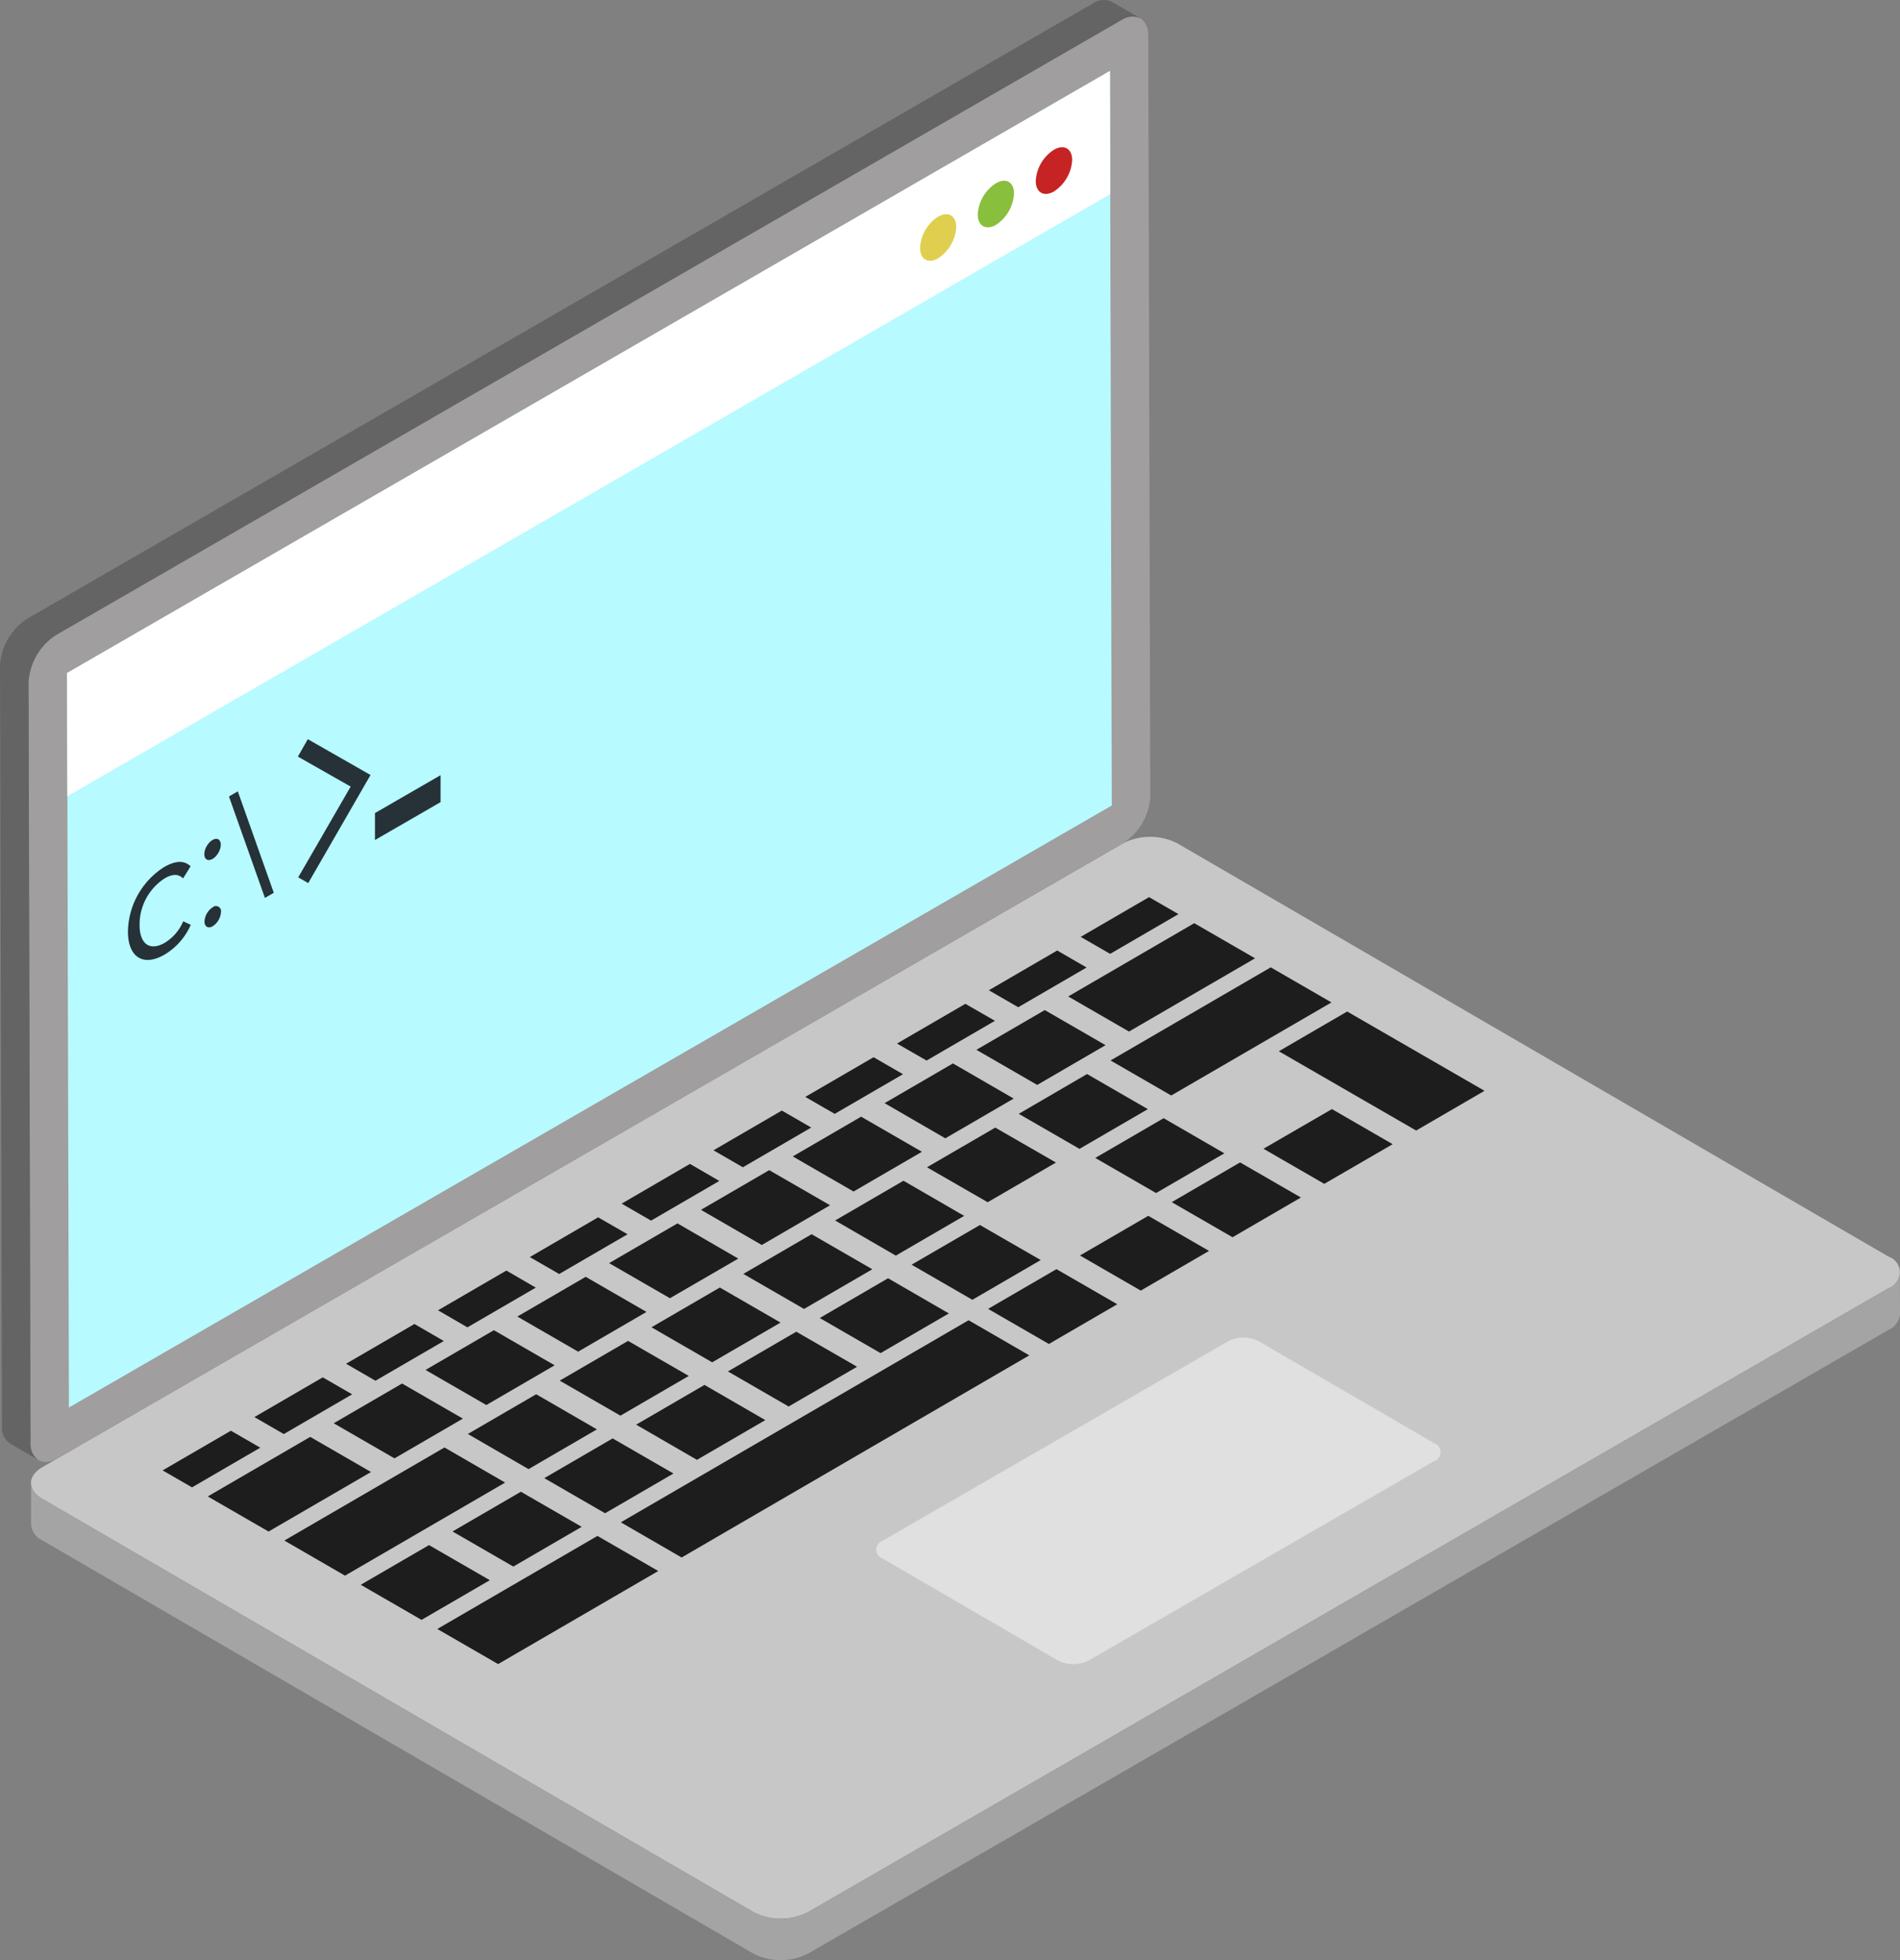 <svg id="_4417096_access_command_laptop_line_prompt_icon" data-name="4417096_access_command_laptop_line_prompt_icon" xmlns="http://www.w3.org/2000/svg" width="95.062" height="98.073" viewBox="0 0 95.062 98.073">
  <rect x="0" y="0" width="95.062" height="98.073" fill="#808080" stroke="none"/>
  <g id="Group_90" data-name="Group 90" transform="translate(0 0)">
    <g id="Group_89" data-name="Group 89">
      <g id="Group_88" data-name="Group 88">
        <g id="Group_39" data-name="Group 39">
          <g id="Group_29" data-name="Group 29" transform="translate(1.548 41.869)">
            <g id="Group_26" data-name="Group 26">
              <path id="Path_1031" data-name="Path 1031" d="M3.056,54.61,38.642,75.29a3,3,0,0,0,2.723.007L95.436,44.075a.833.833,0,0,0,0-1.578L59.851,21.817a3,3,0,0,0-2.716,0L3.063,53.031C2.309,53.471,2.3,54.177,3.056,54.61Z" transform="translate(-2.494 -21.492)" fill="#c7c7c7"/>
            </g>
            <g id="Group_27" data-name="Group 27" transform="translate(42.295 25.057)">
              <path id="Path_1032" data-name="Path 1032" d="M23.513,43.918a.471.471,0,0,0,0,.891l8.772,5.1a1.7,1.7,0,0,0,1.538,0l17.286-9.98a.471.471,0,0,0,0-.891l-8.772-5.1a1.7,1.7,0,0,0-1.538,0Z" transform="translate(-23.195 -33.755)" fill="#e0e0e0"/>
            </g>
            <g id="Group_28" data-name="Group 28" transform="translate(0.004 21.794)">
              <path id="Path_1033" data-name="Path 1033" d="M2.5,42.7,2.5,44.782a.962.962,0,0,0,.559.782l35.585,20.68a3.018,3.018,0,0,0,2.723,0L95.441,35.029a.958.958,0,0,0,.566-.8L96,32.158a.958.958,0,0,1-.566.789L41.363,64.169a3,3,0,0,1-2.723-.007L3.055,43.482A.939.939,0,0,1,2.5,42.7Z" transform="translate(-2.496 -32.158)" fill="#a5a4a4"/>
            </g>
          </g>
          <g id="Group_38" data-name="Group 38">
            <g id="Group_30" data-name="Group 30" transform="translate(1.431 0.83)">
              <path id="Path_1034" data-name="Path 1034" d="M57.089,1.593c.753-.435,1.366-.086,1.369.78l.1,38.041a3,3,0,0,1-1.36,2.355L3.9,73.535c-.753.435-1.366.081-1.369-.78l-.1-38.041A3,3,0,0,1,3.8,32.358Z" transform="translate(-2.437 -1.406)" fill="#a09e9e"/>
            </g>
            <g id="Group_31" data-name="Group 31">
              <path id="Path_1035" data-name="Path 1035" d="M1.737,34.308l.1,38.04a.951.951,0,0,0,.4.873l1.429.831a.951.951,0,0,1-.4-.873l-.1-38.04a3.02,3.02,0,0,1,1.362-2.36L57.82,2.017a.98.98,0,0,1,.971-.1l-1.429-.831a.981.981,0,0,0-.971.1L3.1,31.955A3,3,0,0,0,1.737,34.308Z" transform="translate(-1.737 -1)" fill="#646464"/>
            </g>
            <g id="Group_32" data-name="Group 32" transform="translate(3.355 3.552)">
              <path id="Path_1036" data-name="Path 1036" d="M3.378,32.86l.093,36.75L55.648,39.489l-.093-36.75Z" transform="translate(-3.378 -2.738)" fill="#b7faff"/>
            </g>
            <g id="Group_33" data-name="Group 33" transform="translate(3.355 3.552)">
              <path id="Path_1037" data-name="Path 1037" d="M3.378,32.86l.016,6.164L55.571,8.9l-.016-6.164Z" transform="translate(-3.378 -2.738)" fill="#fff"/>
            </g>
            <g id="Group_37" data-name="Group 37" transform="translate(46.029 7.367)">
              <g id="Group_34" data-name="Group 34" transform="translate(0 3.35)">
                <path id="Path_1038" data-name="Path 1038" d="M25.164,6.372c.5-.29.912-.067.914.511a2,2,0,0,1-.908,1.572c-.494.285-.9.052-.9-.526A1.979,1.979,0,0,1,25.164,6.372Z" transform="translate(-24.265 -6.245)" fill="#e0cf4f"/>
              </g>
              <g id="Group_35" data-name="Group 35" transform="translate(2.897 1.676)">
                <path id="Path_1039" data-name="Path 1039" d="M26.59,5.55c.494-.285.9-.062.9.516a2,2,0,0,1-.9,1.567c-.5.29-.912.057-.914-.521A1.982,1.982,0,0,1,26.59,5.55Z" transform="translate(-25.683 -5.426)" fill="#88bf3d"/>
              </g>
              <g id="Group_36" data-name="Group 36" transform="translate(5.793 0)">
                <path id="Path_1040" data-name="Path 1040" d="M28.008,4.733c.5-.29.912-.067.914.511a2,2,0,0,1-.908,1.572c-.5.29-.912.057-.914-.521A1.982,1.982,0,0,1,28.008,4.733Z" transform="translate(-27.101 -4.606)" fill="#c62424"/>
              </g>
            </g>
          </g>
        </g>
        <g id="Group_87" data-name="Group 87" transform="translate(8.136 44.887)">
          <g id="Group_40" data-name="Group 40" transform="translate(0 26.697)">
            <path id="Path_1041" data-name="Path 1041" d="M10.605,36.885,7.19,38.87l-1.471-.849,3.416-1.985Z" transform="translate(-5.719 -36.036)" fill="#1d1d1d"/>
          </g>
          <g id="Group_41" data-name="Group 41" transform="translate(36.747 5.339)">
            <path id="Path_1042" data-name="Path 1042" d="M28.6,26.432l-3.42,1.988L23.7,27.57l3.42-1.988Z" transform="translate(-23.704 -25.583)" fill="#1d1d1d"/>
          </g>
          <g id="Group_42" data-name="Group 42" transform="translate(45.934)">
            <path id="Path_1043" data-name="Path 1043" d="M33.092,23.819l-3.42,1.988L28.2,24.957l3.42-1.988Z" transform="translate(-28.2 -22.969)" fill="#1d1d1d"/>
          </g>
          <g id="Group_43" data-name="Group 43" transform="translate(38.243 11.526)">
            <path id="Path_1044" data-name="Path 1044" d="M30.889,30.364l-3.416,1.985L24.436,30.6l3.416-1.985Z" transform="translate(-24.436 -28.61)" fill="#1d1d1d"/>
          </g>
          <g id="Group_44" data-name="Group 44" transform="translate(55.08 10.605)">
            <path id="Path_1045" data-name="Path 1045" d="M39.139,29.916,35.718,31.9l-3.042-1.756L36.1,28.16Z" transform="translate(-32.677 -28.16)" fill="#1d1d1d"/>
          </g>
          <g id="Group_45" data-name="Group 45" transform="translate(55.847 5.723)">
            <path id="Path_1046" data-name="Path 1046" d="M43.343,29.737l-3.42,1.988-6.871-3.967,3.42-1.988Z" transform="translate(-33.052 -25.77)" fill="#1d1d1d"/>
          </g>
          <g id="Group_51" data-name="Group 51" transform="translate(40.716 1.304)">
            <g id="Group_46" data-name="Group 46" transform="translate(4.592)">
              <path id="Path_1047" data-name="Path 1047" d="M37.242,25.364l-6.306,3.665-3.042-1.756L34.2,23.608Z" transform="translate(-27.893 -23.608)" fill="#1d1d1d"/>
            </g>
            <g id="Group_47" data-name="Group 47" transform="translate(0 4.346)">
              <path id="Path_1048" data-name="Path 1048" d="M32.108,27.491l-3.42,1.988-3.042-1.756,3.42-1.988Z" transform="translate(-25.646 -25.734)" fill="#1d1d1d"/>
            </g>
            <g id="Group_48" data-name="Group 48" transform="translate(6.711 2.211)">
              <path id="Path_1049" data-name="Path 1049" d="M39.984,26.443,31.968,31.1l-3.037-1.753,8.016-4.659Z" transform="translate(-28.931 -24.69)" fill="#1d1d1d"/>
            </g>
            <g id="Group_49" data-name="Group 49" transform="translate(2.119 7.55)">
              <path id="Path_1050" data-name="Path 1050" d="M33.141,29.056l-3.42,1.988-3.037-1.753L30.1,27.3Z" transform="translate(-26.683 -27.303)" fill="#1d1d1d"/>
            </g>
            <g id="Group_50" data-name="Group 50" transform="translate(5.944 9.758)">
              <path id="Path_1051" data-name="Path 1051" d="M35.017,30.14,31.6,32.127l-3.042-1.756,3.42-1.988Z" transform="translate(-28.555 -28.384)" fill="#1d1d1d"/>
            </g>
          </g>
          <g id="Group_52" data-name="Group 52" transform="translate(36.119 8.321)">
            <path id="Path_1052" data-name="Path 1052" d="M29.859,28.8l-3.42,1.988L23.4,29.029l3.42-1.988Z" transform="translate(-23.397 -27.042)" fill="#1d1d1d"/>
          </g>
          <g id="Group_53" data-name="Group 53" transform="translate(32.155 8.01)">
            <path id="Path_1053" data-name="Path 1053" d="M26.343,27.739l-3.416,1.985-1.471-.849,3.416-1.985Z" transform="translate(-21.456 -26.89)" fill="#1d1d1d"/>
          </g>
          <g id="Group_54" data-name="Group 54" transform="translate(27.559 10.679)">
            <path id="Path_1054" data-name="Path 1054" d="M24.1,29.045l-3.42,1.988-1.471-.849,3.42-1.988Z" transform="translate(-19.207 -28.196)" fill="#1d1d1d"/>
          </g>
          <g id="Group_55" data-name="Group 55" transform="translate(28.284 21.741)">
            <path id="Path_1055" data-name="Path 1055" d="M26.024,35.366,22.6,37.354,19.562,35.6l3.42-1.988Z" transform="translate(-19.562 -33.61)" fill="#1d1d1d"/>
          </g>
          <g id="Group_77" data-name="Group 77" transform="translate(6.088 13.35)">
            <g id="Group_56" data-name="Group 56" transform="translate(16.879)">
              <path id="Path_1056" data-name="Path 1056" d="M21.846,30.353l-3.416,1.985-1.471-.849L20.375,29.5Z" transform="translate(-16.959 -29.503)" fill="#1d1d1d"/>
            </g>
            <g id="Group_57" data-name="Group 57" transform="translate(20.848 0.31)">
              <path id="Path_1057" data-name="Path 1057" d="M25.359,31.411,21.944,33.4,18.9,31.64l3.416-1.985Z" transform="translate(-18.902 -29.655)" fill="#1d1d1d"/>
            </g>
            <g id="Group_58" data-name="Group 58" transform="translate(12.283 2.668)">
              <path id="Path_1058" data-name="Path 1058" d="M19.6,31.659l-3.42,1.988L14.71,32.8l3.42-1.988Z" transform="translate(-14.71 -30.809)" fill="#1d1d1d"/>
            </g>
            <g id="Group_59" data-name="Group 59" transform="translate(16.252 2.979)">
              <path id="Path_1059" data-name="Path 1059" d="M23.114,32.717,19.694,34.7l-3.042-1.756,3.42-1.988Z" transform="translate(-16.652 -30.961)" fill="#1d1d1d"/>
            </g>
            <g id="Group_60" data-name="Group 60" transform="translate(22.967 3.515)">
              <path id="Path_1060" data-name="Path 1060" d="M26.392,32.977l-3.416,1.985-3.037-1.753,3.416-1.985Z" transform="translate(-19.939 -31.223)" fill="#1d1d1d"/>
            </g>
            <g id="Group_61" data-name="Group 61" transform="translate(7.691 5.337)">
              <path id="Path_1061" data-name="Path 1061" d="M17.354,32.965l-3.42,1.988L12.463,34.1l3.42-1.988Z" transform="translate(-12.463 -32.115)" fill="#1d1d1d"/>
            </g>
            <g id="Group_62" data-name="Group 62" transform="translate(11.66 5.647)">
              <path id="Path_1062" data-name="Path 1062" d="M20.867,34.023l-3.42,1.988-3.042-1.756,3.42-1.988Z" transform="translate(-14.405 -32.267)" fill="#1d1d1d"/>
            </g>
            <g id="Group_63" data-name="Group 63" transform="translate(26.792 5.723)">
              <path id="Path_1063" data-name="Path 1063" d="M28.268,34.06l-3.416,1.985-3.042-1.756L25.227,32.3Z" transform="translate(-21.811 -32.304)" fill="#1d1d1d"/>
            </g>
            <g id="Group_64" data-name="Group 64" transform="translate(18.371 6.183)">
              <path id="Path_1064" data-name="Path 1064" d="M24.147,34.283l-3.42,1.988L17.69,34.517l3.42-1.988Z" transform="translate(-17.69 -32.529)" fill="#1d1d1d"/>
            </g>
            <g id="Group_65" data-name="Group 65" transform="translate(3.095 8.008)">
              <path id="Path_1065" data-name="Path 1065" d="M15.1,34.272l-3.42,1.988-1.471-.85,3.42-1.988Z" transform="translate(-10.213 -33.422)" fill="#1d1d1d"/>
            </g>
            <g id="Group_66" data-name="Group 66" transform="translate(7.064 8.318)">
              <path id="Path_1066" data-name="Path 1066" d="M18.618,35.33,15.2,37.318l-3.042-1.756,3.42-1.988Z" transform="translate(-12.156 -33.574)" fill="#1d1d1d"/>
            </g>
            <g id="Group_67" data-name="Group 67" transform="translate(13.779 8.852)">
              <path id="Path_1067" data-name="Path 1067" d="M21.9,35.589l-3.42,1.988-3.037-1.753,3.42-1.988Z" transform="translate(-15.442 -33.835)" fill="#1d1d1d"/>
            </g>
            <g id="Group_68" data-name="Group 68" transform="translate(2.472 10.986)">
              <path id="Path_1068" data-name="Path 1068" d="M16.37,36.636l-3.42,1.988L9.908,36.868l3.42-1.988Z" transform="translate(-9.908 -34.88)" fill="#1d1d1d"/>
            </g>
            <g id="Group_69" data-name="Group 69" transform="translate(17.604 11.06)">
              <path id="Path_1069" data-name="Path 1069" d="M23.776,36.672l-3.42,1.988L17.314,36.9l3.42-1.988Z" transform="translate(-17.314 -34.916)" fill="#1d1d1d"/>
            </g>
            <g id="Group_70" data-name="Group 70" transform="translate(9.183 11.523)">
              <path id="Path_1070" data-name="Path 1070" d="M19.65,36.9l-3.42,1.988L13.193,37.13l3.42-1.988Z" transform="translate(-13.193 -35.143)" fill="#1d1d1d"/>
            </g>
            <g id="Group_71" data-name="Group 71" transform="translate(13.008 13.731)">
              <path id="Path_1071" data-name="Path 1071" d="M21.527,37.98l-3.42,1.988-3.042-1.756,3.42-1.988Z" transform="translate(-15.065 -36.223)" fill="#1d1d1d"/>
            </g>
            <g id="Group_72" data-name="Group 72" transform="translate(16.837 7.82)">
              <path id="Path_1072" data-name="Path 1072" d="M37.377,35.086,19.981,45.2,16.939,43.44l17.4-10.11Z" transform="translate(-16.939 -33.33)" fill="#1d1d1d"/>
            </g>
            <g id="Group_73" data-name="Group 73" transform="translate(8.416 16.399)">
              <path id="Path_1073" data-name="Path 1073" d="M19.28,39.286l-3.42,1.988-3.042-1.756,3.42-1.988Z" transform="translate(-12.817 -37.529)" fill="#1d1d1d"/>
            </g>
            <g id="Group_74" data-name="Group 74" transform="translate(0 14.191)">
              <path id="Path_1074" data-name="Path 1074" d="M19.747,38.2l-8.012,4.656L8.7,41.1l8.012-4.656Z" transform="translate(-8.698 -36.449)" fill="#1d1d1d"/>
            </g>
            <g id="Group_75" data-name="Group 75" transform="translate(3.825 19.07)">
              <path id="Path_1075" data-name="Path 1075" d="M17.028,40.593l-3.416,1.985L10.57,40.822l3.416-1.985Z" transform="translate(-10.57 -38.837)" fill="#1d1d1d"/>
            </g>
            <g id="Group_76" data-name="Group 76" transform="translate(7.654 18.61)">
              <path id="Path_1076" data-name="Path 1076" d="M23.5,40.368l-8.012,4.656-3.042-1.756,8.012-4.656Z" transform="translate(-12.444 -38.611)" fill="#1d1d1d"/>
            </g>
          </g>
          <g id="Group_78" data-name="Group 78" transform="translate(4.592 24.026)">
            <path id="Path_1077" data-name="Path 1077" d="M12.857,35.578l-3.42,1.988-1.471-.849,3.42-1.988Z" transform="translate(-7.966 -34.728)" fill="#1d1d1d"/>
          </g>
          <g id="Group_79" data-name="Group 79" transform="translate(41.338 2.671)">
            <path id="Path_1078" data-name="Path 1078" d="M30.842,25.126l-3.42,1.988-1.471-.849,3.42-1.988Z" transform="translate(-25.951 -24.277)" fill="#1d1d1d"/>
          </g>
          <g id="Group_80" data-name="Group 80" transform="translate(31.528 10.989)">
            <path id="Path_1079" data-name="Path 1079" d="M27.611,30.1l-3.42,1.988-3.042-1.756,3.42-1.988Z" transform="translate(-21.149 -28.348)" fill="#1d1d1d"/>
          </g>
          <g id="Group_81" data-name="Group 81" transform="translate(41.301 18.613)">
            <path id="Path_1080" data-name="Path 1080" d="M32.395,33.835l-3.42,1.988-3.042-1.756,3.42-1.988Z" transform="translate(-25.933 -32.079)" fill="#1d1d1d"/>
          </g>
          <g id="Group_82" data-name="Group 82" transform="translate(37.472 16.402)">
            <path id="Path_1081" data-name="Path 1081" d="M30.52,32.753,27.1,34.741l-3.042-1.756L27.479,31Z" transform="translate(-24.058 -30.997)" fill="#1d1d1d"/>
          </g>
          <g id="Group_83" data-name="Group 83" transform="translate(33.647 14.194)">
            <path id="Path_1082" data-name="Path 1082" d="M28.644,31.67l-3.42,1.988L22.187,31.9l3.42-1.988Z" transform="translate(-22.187 -29.916)" fill="#1d1d1d"/>
          </g>
          <g id="Group_84" data-name="Group 84" transform="translate(50.489 13.273)">
            <path id="Path_1083" data-name="Path 1083" d="M36.891,31.222l-3.42,1.988-3.042-1.756,3.42-1.988Z" transform="translate(-30.429 -29.466)" fill="#1d1d1d"/>
          </g>
          <g id="Group_85" data-name="Group 85" transform="translate(45.897 15.945)">
            <path id="Path_1084" data-name="Path 1084" d="M34.64,32.529l-3.416,1.985-3.042-1.756L31.6,30.773Z" transform="translate(-28.182 -30.773)" fill="#1d1d1d"/>
          </g>
          <g id="Group_86" data-name="Group 86" transform="translate(2.259 27.007)">
            <path id="Path_1085" data-name="Path 1085" d="M14.992,37.944,9.866,40.922,6.824,39.166l5.126-2.979Z" transform="translate(-6.824 -36.188)" fill="#1d1d1d"/>
          </g>
        </g>
      </g>
    </g>
  </g>
  <g id="Group_97" data-name="Group 97" transform="translate(6.401 36.987)">
    <g id="Group_91" data-name="Group 91" transform="translate(0 6.139)">
      <path id="Path_1086" data-name="Path 1086" d="M6.673,22.368c.662-.382,1.053-.3,1.333-.045l-.376.609c-.24-.242-.549-.223-.926,0a2.746,2.746,0,0,0-1.251,2.333c0,.923.493,1.33,1.26.887a2.306,2.306,0,0,0,.923-1.076l.378.178a3.263,3.263,0,0,1-1.329,1.5C5.6,27.37,4.873,26.834,4.87,25.6A3.9,3.9,0,0,1,6.673,22.368Z" transform="translate(-4.87 -22.107)" fill="#263238"/>
    </g>
    <g id="Group_92" data-name="Group 92" transform="translate(3.831 8.352)">
      <path id="Path_1087" data-name="Path 1087" d="M7.156,23.245a.254.254,0,0,1,.414.236.92.92,0,0,1-.412.713c-.226.131-.414.024-.414-.236A.92.92,0,0,1,7.156,23.245Z" transform="translate(-6.745 -23.191)" fill="#263238"/>
    </g>
    <g id="Group_93" data-name="Group 93" transform="translate(3.65 4.84)">
      <ellipse id="Ellipse_18" data-name="Ellipse 18" cx="0.582" cy="0.337" rx="0.582" ry="0.337" transform="translate(0 1.007) rotate(-59.838)" fill="#263238"/>
    </g>
    <g id="Group_94" data-name="Group 94" transform="translate(5.054 2.607)">
      <path id="Path_1088" data-name="Path 1088" d="M7.786,20.379l1.8,5.075-.443.256-1.8-5.075Z" transform="translate(-7.343 -20.379)" fill="#263238"/>
    </g>
    <g id="Group_95" data-name="Group 95" transform="translate(8.5)">
      <path id="Path_1089" data-name="Path 1089" d="M9.53,19.1l3.138,1.792L9.55,26.3l-.5-.287,2.624-4.541-2.641-1.5Z" transform="translate(-9.03 -19.103)" fill="#263238"/>
    </g>
    <g id="Group_96" data-name="Group 96" transform="translate(12.36 1.799)">
      <path id="Path_1090" data-name="Path 1090" d="M14.2,19.983l0,1.349-3.282,1.895,0-1.349Z" transform="translate(-10.919 -19.983)" fill="#263238"/>
    </g>
  </g>
</svg>
